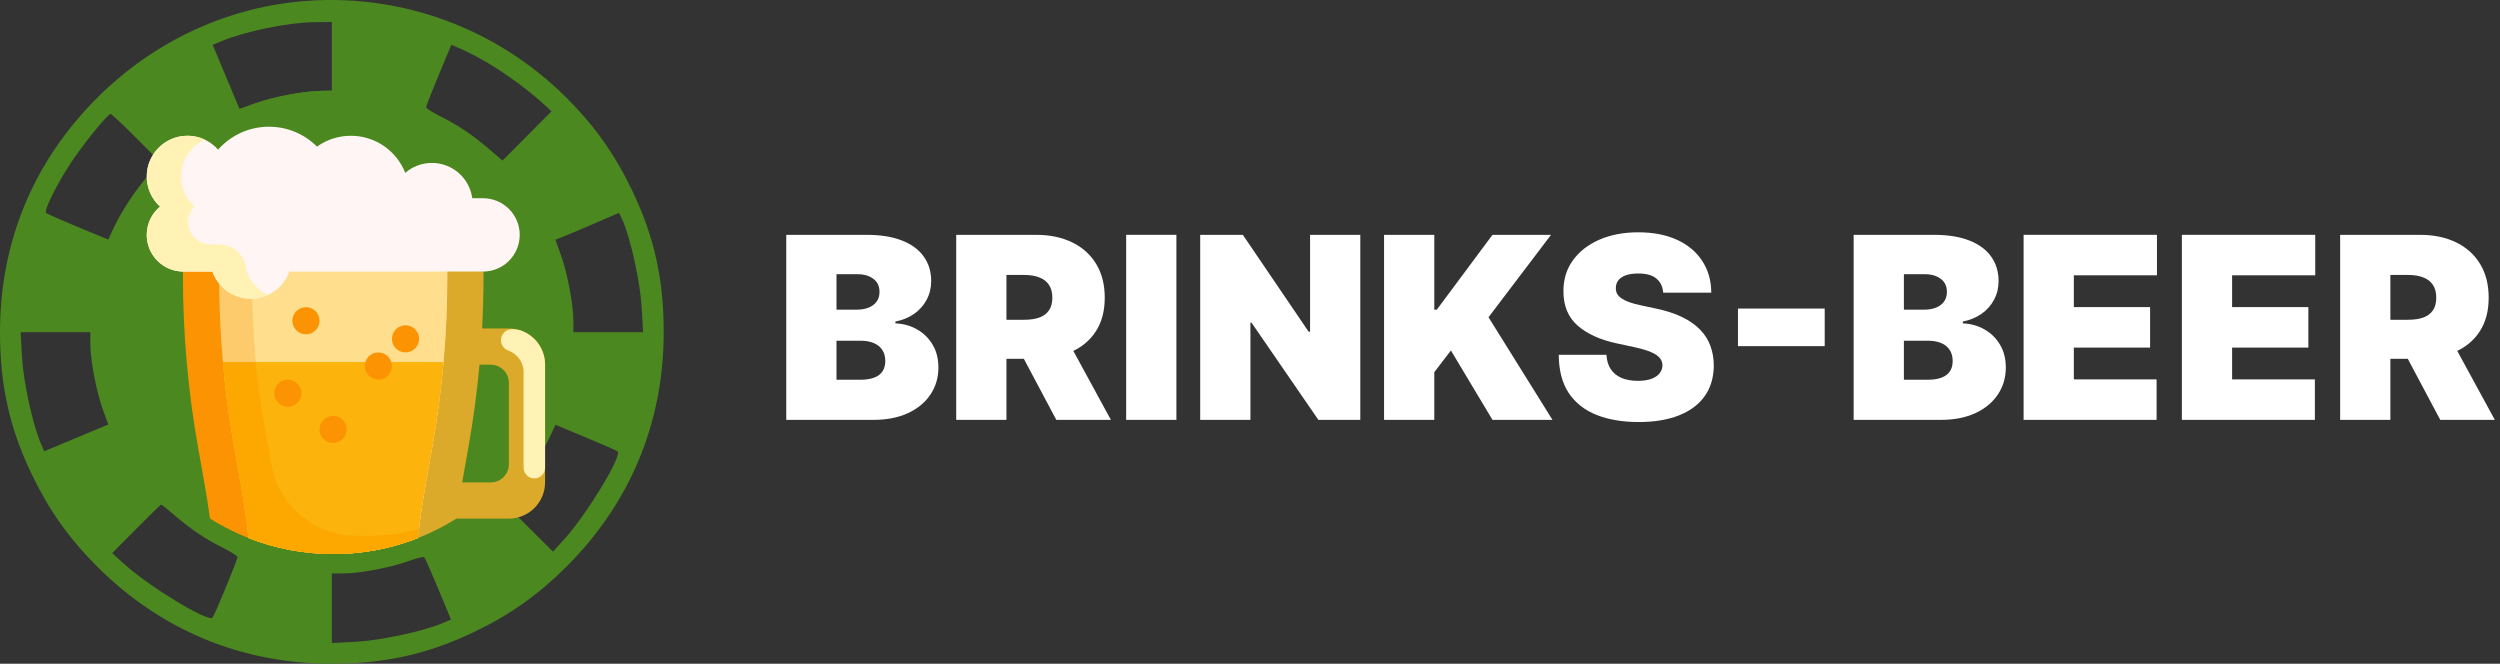 <svg width="226" height="60" viewBox="0 0 226 60" fill="none" xmlns="http://www.w3.org/2000/svg">
<rect x="0" y="0" width="226" height="60" fill="#333333" stroke="none"/>
<path d="M211.549 37.956V21.229H218.769C220.01 21.229 221.097 21.455 222.028 21.907C222.959 22.359 223.683 23.009 224.2 23.859C224.718 24.708 224.976 25.727 224.976 26.914C224.976 28.112 224.71 29.122 224.176 29.944C223.648 30.766 222.905 31.387 221.946 31.806C220.993 32.225 219.88 32.435 218.606 32.435H214.293V28.907H217.691C218.224 28.907 218.679 28.841 219.055 28.71C219.436 28.574 219.727 28.359 219.929 28.065C220.136 27.771 220.239 27.387 220.239 26.914C220.239 26.434 220.136 26.045 219.929 25.746C219.727 25.441 219.436 25.218 219.055 25.076C218.679 24.929 218.224 24.855 217.691 24.855H216.09V37.956H211.549ZM221.35 30.279L225.532 37.956H220.599L216.515 30.279H221.35Z" fill="white"/>
<path d="M197.241 37.956V21.229H209.297V24.888H201.782V27.763H208.676V31.422H201.782V34.297H209.264V37.956H197.241Z" fill="white"/>
<path d="M182.934 37.956V21.229H194.989V24.888H187.475V27.763H194.368V31.422H187.475V34.297H194.956V37.956H182.934Z" fill="white"/>
<path d="M167.57 37.956V21.229H174.823C176.097 21.229 177.167 21.401 178.033 21.744C178.904 22.087 179.56 22.571 180.001 23.197C180.448 23.824 180.671 24.561 180.671 25.411C180.671 26.026 180.535 26.587 180.263 27.093C179.996 27.6 179.62 28.024 179.136 28.367C178.651 28.705 178.085 28.939 177.437 29.07V29.233C178.156 29.261 178.809 29.443 179.397 29.78C179.985 30.113 180.453 30.573 180.802 31.161C181.15 31.743 181.325 32.429 181.325 33.219C181.325 34.134 181.085 34.948 180.606 35.661C180.132 36.374 179.457 36.935 178.58 37.344C177.704 37.752 176.658 37.956 175.444 37.956H167.57ZM172.112 34.33H174.235C174.997 34.33 175.569 34.188 175.95 33.905C176.331 33.617 176.522 33.192 176.522 32.631C176.522 32.239 176.432 31.907 176.252 31.634C176.073 31.362 175.817 31.155 175.485 31.014C175.158 30.872 174.763 30.801 174.3 30.801H172.112V34.33ZM172.112 27.992H173.974C174.371 27.992 174.722 27.929 175.027 27.804C175.332 27.679 175.569 27.499 175.738 27.265C175.912 27.025 175.999 26.734 175.999 26.391C175.999 25.874 175.814 25.479 175.444 25.207C175.074 24.929 174.605 24.79 174.039 24.79H172.112V27.992Z" fill="white"/>
<path d="M164.953 27.894V31.291H157.112V27.894H164.953Z" fill="white"/>
<path d="M150.353 26.456C150.309 25.912 150.105 25.487 149.74 25.182C149.381 24.877 148.834 24.724 148.099 24.724C147.63 24.724 147.247 24.782 146.947 24.896C146.653 25.005 146.435 25.155 146.294 25.345C146.152 25.536 146.079 25.754 146.073 25.999C146.062 26.2 146.098 26.383 146.179 26.546C146.266 26.704 146.403 26.848 146.588 26.979C146.773 27.104 147.01 27.218 147.298 27.322C147.587 27.425 147.93 27.518 148.327 27.599L149.7 27.893C150.625 28.09 151.417 28.348 152.076 28.669C152.735 28.991 153.274 29.369 153.694 29.805C154.113 30.235 154.42 30.72 154.616 31.259C154.818 31.798 154.921 32.386 154.927 33.023C154.921 34.123 154.646 35.054 154.102 35.816C153.557 36.578 152.779 37.158 151.766 37.556C150.759 37.953 149.547 38.152 148.131 38.152C146.678 38.152 145.409 37.937 144.325 37.507C143.247 37.077 142.409 36.415 141.81 35.522C141.216 34.624 140.917 33.475 140.911 32.075H145.224C145.251 32.587 145.379 33.017 145.608 33.366C145.836 33.714 146.158 33.978 146.571 34.158C146.991 34.338 147.489 34.428 148.066 34.428C148.551 34.428 148.956 34.368 149.283 34.248C149.61 34.128 149.857 33.962 150.026 33.75C150.195 33.537 150.282 33.295 150.288 33.023C150.282 32.767 150.198 32.544 150.034 32.353C149.877 32.157 149.615 31.983 149.25 31.83C148.886 31.672 148.393 31.525 147.772 31.389L146.106 31.03C144.625 30.709 143.457 30.172 142.602 29.421C141.752 28.664 141.33 27.632 141.336 26.325C141.33 25.264 141.614 24.335 142.185 23.54C142.763 22.74 143.56 22.116 144.578 21.67C145.602 21.223 146.776 21 148.099 21C149.449 21 150.617 21.226 151.603 21.678C152.588 22.13 153.348 22.767 153.881 23.589C154.42 24.406 154.693 25.361 154.698 26.456H150.353Z" fill="white"/>
<path d="M125.119 37.956V21.229H129.66V27.992H129.889L134.92 21.229H140.213L134.561 28.678L140.344 37.956H134.92L131.163 31.683L129.66 33.644V37.956H125.119Z" fill="white"/>
<path d="M122.971 21.229V37.956H119.181L113.137 29.168H113.039V37.956H108.498V21.229H112.353L118.299 29.985H118.43V21.229H122.971Z" fill="white"/>
<path d="M106.346 21.229V37.956H101.805V21.229H106.346Z" fill="white"/>
<path d="M86.441 37.956V21.229H93.662C94.903 21.229 95.989 21.455 96.921 21.907C97.852 22.359 98.576 23.009 99.093 23.859C99.61 24.708 99.869 25.727 99.869 26.914C99.869 28.112 99.602 29.122 99.069 29.944C98.54 30.766 97.797 31.387 96.839 31.806C95.886 32.225 94.772 32.435 93.498 32.435H89.186V28.907H92.584C93.117 28.907 93.572 28.841 93.947 28.71C94.329 28.574 94.62 28.359 94.821 28.065C95.028 27.771 95.132 27.387 95.132 26.914C95.132 26.434 95.028 26.045 94.821 25.746C94.62 25.441 94.329 25.218 93.947 25.076C93.572 24.929 93.117 24.855 92.584 24.855H90.983V37.956H86.441ZM96.243 30.279L100.424 37.956H95.491L91.407 30.279H96.243Z" fill="white"/>
<path d="M71.078 37.956V21.229H78.331C79.605 21.229 80.675 21.401 81.541 21.744C82.412 22.087 83.068 22.571 83.509 23.197C83.956 23.824 84.179 24.561 84.179 25.411C84.179 26.026 84.043 26.587 83.771 27.093C83.504 27.6 83.128 28.024 82.644 28.367C82.159 28.705 81.593 28.939 80.945 29.07V29.233C81.663 29.261 82.317 29.443 82.905 29.78C83.493 30.113 83.961 30.573 84.31 31.161C84.658 31.743 84.832 32.429 84.832 33.219C84.832 34.134 84.593 34.948 84.114 35.661C83.64 36.374 82.965 36.935 82.088 37.344C81.211 37.752 80.166 37.956 78.952 37.956H71.078ZM75.619 34.33H77.743C78.505 34.33 79.077 34.188 79.458 33.905C79.839 33.617 80.03 33.192 80.03 32.631C80.03 32.239 79.94 31.907 79.76 31.634C79.581 31.362 79.325 31.155 78.993 31.014C78.666 30.872 78.271 30.801 77.808 30.801H75.619V34.33ZM75.619 27.992H77.481C77.879 27.992 78.23 27.929 78.535 27.804C78.84 27.679 79.077 27.499 79.246 27.265C79.42 27.025 79.507 26.734 79.507 26.391C79.507 25.874 79.322 25.479 78.952 25.207C78.581 24.929 78.113 24.79 77.547 24.79H75.619V27.992Z" fill="white"/>
<path fill-rule="evenodd" clip-rule="evenodd" d="M27.127 0.131C20.252 0.775 13.789 3.844 8.787 8.841C3.015 14.606 0 21.877 0 30.03C0 34.823 0.862 38.691 2.859 42.853C4.421 46.11 6.236 48.672 8.787 51.22C14.557 56.984 21.867 60.009 30 60C34.805 59.995 38.677 59.132 42.837 57.142C46.098 55.581 48.663 53.768 51.213 51.22C56.985 45.455 60 38.184 60 30.03C60 25.238 59.138 21.37 57.142 17.208C55.579 13.95 53.764 11.389 51.213 8.841C44.843 2.478 36.044 -0.704 27.127 0.131ZM30 5.104V8.22H28.988C27.514 8.22 24.62 8.765 23.028 9.342L21.645 9.844L21.33 9.084C21.157 8.666 20.612 7.364 20.119 6.19L19.222 4.056L19.984 3.736C22.129 2.835 26.021 2.035 28.388 2.007L30 1.988V5.104ZM43.62 5.41C45.243 6.32 47.511 7.939 48.82 9.121L49.859 10.061L47.644 12.287L45.428 14.514L44.212 13.476C42.686 12.171 41.483 11.363 39.826 10.53C39.111 10.17 38.526 9.794 38.526 9.695C38.526 9.596 38.91 8.592 39.378 7.465C39.847 6.338 40.358 5.109 40.514 4.734L40.797 4.053L41.585 4.382C42.018 4.563 42.934 5.025 43.62 5.41ZM32.391 10.319C40.193 11.27 46.617 16.612 48.986 24.12C52.272 34.528 46.406 45.693 35.917 48.996C25.498 52.277 14.32 46.418 11.014 35.941C7.715 25.491 13.64 14.287 24.179 11.045C27.044 10.164 29.406 9.955 32.391 10.319ZM12.306 12.46L14.464 14.623L13.416 15.835C12.203 17.239 10.974 19.108 10.276 20.608L9.787 21.659L7.052 20.525C5.548 19.902 4.249 19.328 4.165 19.252C3.947 19.051 5.074 16.763 6.363 14.791C7.486 13.075 9.734 10.297 10.001 10.297C10.082 10.297 11.119 11.271 12.306 12.46ZM27.712 12.331C27.427 12.365 26.698 12.489 26.092 12.607C25.097 12.802 25.005 12.866 25.13 13.274C25.206 13.522 25.28 13.738 25.295 13.755C25.353 13.824 28.159 13.244 28.261 13.142C28.321 13.082 28.339 12.862 28.301 12.652C28.252 12.381 28.082 12.288 27.712 12.331ZM31.545 12.629C31.475 12.849 31.456 13.068 31.503 13.115C31.658 13.269 34.568 13.767 34.677 13.657C34.735 13.599 34.783 13.382 34.783 13.175C34.783 12.773 34.524 12.674 32.759 12.399C31.786 12.248 31.658 12.272 31.545 12.629ZM20.734 14.777C19.163 15.719 19.132 15.752 19.45 16.186C19.696 16.522 19.808 16.493 21.01 15.78C22.291 15.021 22.456 14.802 22.134 14.296C22.011 14.102 21.654 14.225 20.734 14.777ZM37.699 14.443C37.515 14.787 37.572 14.909 38.055 15.204C38.371 15.397 38.971 15.769 39.388 16.03C40.115 16.486 40.16 16.491 40.484 16.132C40.801 15.782 40.773 15.726 40.038 15.241C39.607 14.956 38.953 14.568 38.586 14.378C37.948 14.049 37.908 14.052 37.699 14.443ZM15.766 19.236C15.021 20.248 14.865 20.591 15.05 20.814C15.18 20.97 15.354 21.099 15.435 21.099C15.517 21.099 16.014 20.546 16.539 19.871C17.461 18.685 17.48 18.632 17.106 18.294C16.737 17.96 16.675 18.003 15.766 19.236ZM42.827 18.28C42.471 18.552 42.506 18.643 43.426 19.826C44.263 20.902 44.461 21.053 44.798 20.873C45.171 20.674 45.174 20.632 44.846 20.078C44.657 19.757 44.209 19.156 43.853 18.743C43.273 18.07 43.165 18.022 42.827 18.28ZM56.323 20.008C57.035 21.668 57.882 25.578 58.009 27.797L58.137 30.03H54.986H51.835V29.019C51.835 27.545 51.289 24.656 50.709 23.061L50.206 21.675L50.968 21.372C51.388 21.205 52.667 20.664 53.81 20.169C54.954 19.674 55.912 19.26 55.939 19.249C55.966 19.238 56.139 19.58 56.323 20.008ZM13.252 23.811C13.029 24.171 12.536 25.991 12.534 26.462C12.532 26.837 12.631 26.929 12.978 26.877C13.319 26.826 13.489 26.566 13.701 25.772C13.853 25.201 14.034 24.536 14.102 24.294C14.195 23.966 14.118 23.827 13.795 23.743C13.558 23.681 13.314 23.712 13.252 23.811ZM46.045 23.775C45.814 23.921 45.827 24.162 46.124 25.173C46.321 25.845 46.516 26.519 46.558 26.67C46.674 27.085 47.356 26.866 47.421 26.393C47.494 25.863 46.805 23.746 46.532 23.662C46.418 23.627 46.199 23.677 46.045 23.775ZM8.165 31.042C8.165 32.514 8.71 35.404 9.289 36.995L9.791 38.376L9.03 38.691C8.611 38.863 7.308 39.408 6.133 39.901L3.997 40.796L3.67 40.035C2.949 38.357 2.108 34.475 1.987 32.263L1.864 30.03H5.015H8.165V31.042ZM12.204 31.636C12.285 32.519 12.384 33.275 12.425 33.317C12.467 33.358 12.706 33.327 12.956 33.248C13.349 33.123 13.394 32.999 13.286 32.346C13.217 31.929 13.159 31.238 13.158 30.809C13.156 30.107 13.102 30.03 12.607 30.03H12.059L12.204 31.636ZM46.842 30.809C46.841 31.238 46.784 31.925 46.716 32.337C46.617 32.933 46.666 33.113 46.961 33.226C47.518 33.44 47.651 33.172 47.804 31.532L47.944 30.03H47.394C46.898 30.03 46.844 30.106 46.842 30.809ZM45.094 37.503C44.376 38.931 44.371 38.959 44.79 39.184C45.024 39.309 45.244 39.38 45.278 39.343C45.391 39.216 46.636 36.691 46.636 36.587C46.636 36.53 46.453 36.387 46.23 36.267C45.866 36.073 45.746 36.203 45.094 37.503ZM13.476 36.457C13.315 36.716 14.637 39.378 14.927 39.378C15.051 39.378 15.258 39.273 15.387 39.144C15.719 38.812 14.453 36.262 13.955 36.262C13.758 36.262 13.542 36.35 13.476 36.457ZM55.834 40.809C56.262 41.202 53.045 46.5 51.027 48.725L49.991 49.868L47.762 47.654L45.534 45.441L46.583 44.227C47.797 42.821 49.026 40.953 49.724 39.452L50.213 38.402L52.947 39.536C54.452 40.159 55.751 40.733 55.834 40.809ZM17.107 41.767C16.877 42.043 16.928 42.19 17.439 42.728C17.771 43.077 18.308 43.553 18.632 43.786C19.157 44.162 19.256 44.175 19.535 43.896C19.814 43.618 19.729 43.473 18.768 42.571C17.483 41.365 17.453 41.35 17.107 41.767ZM41.266 42.527C40.286 43.469 40.195 43.626 40.468 43.9C40.743 44.173 40.846 44.16 41.368 43.786C41.692 43.553 42.229 43.077 42.561 42.728C43.066 42.197 43.121 42.041 42.899 41.774C42.754 41.599 42.575 41.457 42.504 41.46C42.432 41.462 41.875 41.943 41.266 42.527ZM22.217 45.54C22.144 45.731 22.17 45.972 22.274 46.076C22.584 46.386 25.217 47.281 25.217 47.077C25.217 46.974 25.267 46.76 25.328 46.602C25.405 46.402 25.005 46.146 24.001 45.755C22.305 45.093 22.385 45.102 22.217 45.54ZM35.875 45.776C34.504 46.335 34.47 46.368 34.773 46.846C34.938 47.108 35.11 47.102 36.077 46.797C37.504 46.348 37.964 46.013 37.787 45.552C37.616 45.105 37.479 45.121 35.875 45.776ZM15.824 46.617C17.315 47.891 18.528 48.704 20.174 49.531C20.889 49.891 21.474 50.264 21.474 50.361C21.474 50.601 19.389 55.646 19.211 55.836C18.814 56.261 13.518 53.054 11.284 51.035L10.141 50.001L12.32 47.805C13.519 46.597 14.533 45.609 14.572 45.609C14.612 45.609 15.175 46.063 15.824 46.617ZM28.336 47.375C28.336 47.886 28.364 47.894 30 47.894C31.636 47.894 31.664 47.886 31.664 47.375C31.664 46.864 31.636 46.856 30 46.856C28.364 46.856 28.336 46.864 28.336 47.375ZM39.627 53.249L40.773 56.007L40.013 56.332C38.336 57.051 34.448 57.891 32.236 58.012L30 58.135V54.988V51.841H31.012C32.478 51.841 35.35 51.302 36.886 50.738C37.617 50.47 38.274 50.305 38.347 50.371C38.421 50.437 38.996 51.732 39.627 53.249Z" fill="#4C8820"/>
<path d="M9.174 29.132C9.174 17.561 18.553 8.182 30.124 8.182C41.695 8.182 51.074 17.561 51.074 29.132C51.074 36.63 47.134 43.208 41.212 46.909C37.729 46.207 34 45.827 30.124 45.827C26.248 45.827 22.519 46.207 19.036 46.909C13.114 43.208 9.174 36.63 9.174 29.132Z" fill="#4C8820"/>
<path d="M16.539 22.094H40.435V25.002C40.435 30.16 39.981 35.309 39.078 40.388L38.519 43.535C38.218 45.231 37.967 46.935 37.766 48.645C35.398 49.573 32.821 50.083 30.124 50.083C26.029 50.083 22.209 48.907 18.982 46.876C18.828 45.759 18.653 44.645 18.455 43.535L17.896 40.388C16.993 35.309 16.539 30.16 16.539 25.002V22.094Z" fill="#FC9302"/>
<path d="M46.001 29.695H43.583C43.666 28.132 43.709 26.567 43.709 25.002V22.094H19.812V25.002C19.812 30.16 20.267 35.309 21.169 40.388L21.729 43.535C22.03 45.231 22.281 46.935 22.482 48.645C24.85 49.573 27.427 50.083 30.124 50.083C34.215 50.083 38.032 48.908 41.258 46.881H46.001C47.808 46.881 49.274 45.415 49.274 43.607V32.968C49.274 31.161 47.808 29.695 46.001 29.695ZM46.001 41.971C46.001 42.875 45.268 43.607 44.364 43.607H41.78C41.784 43.583 41.788 43.559 41.792 43.535L42.352 40.388C42.789 37.929 43.12 35.453 43.346 32.968H44.364C45.268 32.968 46.001 33.701 46.001 34.605V41.971Z" fill="#DCAA2B"/>
<path d="M45.287 30.756C45.287 30.17 45.788 29.709 46.372 29.76C46.636 29.782 46.874 29.811 46.982 29.844C48.31 30.262 49.274 31.503 49.274 32.968V42.279C49.274 42.815 48.84 43.249 48.303 43.249C47.767 43.249 47.333 42.815 47.333 42.279V33.633C47.333 32.743 46.762 31.984 45.966 31.703C45.562 31.56 45.287 31.185 45.287 30.756Z" fill="#FFF2B4"/>
<path d="M19.812 22.094H40.435V25.002C40.435 30.16 39.981 35.309 39.078 40.388L38.519 43.535C38.218 45.231 37.967 46.935 37.766 48.645C35.398 49.573 32.821 50.083 30.124 50.083C27.427 50.083 24.85 49.573 22.482 48.645C22.281 46.935 22.03 45.231 21.729 43.535L21.169 40.388C20.267 35.309 19.812 30.16 19.812 25.002V22.094Z" fill="#FDCB6B"/>
<path d="M22.786 25.002V22.094H40.435V25.002C40.435 30.16 39.981 35.309 39.078 40.388L38.519 43.535C38.218 45.231 37.967 46.935 37.766 48.645C35.837 49.401 33.769 49.879 31.611 50.031C29.452 49.879 27.384 49.401 25.455 48.645C25.254 46.935 25.004 45.231 24.703 43.535L24.143 40.388C23.24 35.309 22.786 30.16 22.786 25.002Z" fill="#FFDF8E"/>
<path d="M46.983 21.235C46.983 23.065 45.499 24.549 43.668 24.549H26.149C25.643 25.979 24.28 27.004 22.677 27.004C21.073 27.004 19.71 25.979 19.204 24.549H16.58C14.749 24.549 13.265 23.065 13.265 21.235C13.265 20.206 13.734 19.287 14.469 18.679C13.73 18.006 13.265 17.035 13.265 15.956C13.265 13.922 14.914 12.274 16.948 12.274C18.052 12.274 19.041 12.759 19.716 13.528C20.84 12.258 22.483 11.455 24.314 11.455C26.01 11.455 27.545 12.143 28.656 13.255C29.52 12.638 30.577 12.274 31.72 12.274C33.956 12.274 35.865 13.664 36.635 15.627C37.281 15.068 38.123 14.729 39.044 14.729C40.911 14.729 42.453 16.119 42.693 17.92H43.668C45.499 17.92 46.983 19.404 46.983 21.235Z" fill="#FFF5F5"/>
<path d="M20.153 32.733H40.095C39.868 35.297 39.529 37.851 39.078 40.388L38.519 43.535C38.217 45.231 37.967 46.935 37.766 48.645C35.398 49.573 32.821 50.083 30.124 50.083C27.427 50.083 24.85 49.573 22.482 48.645C22.281 46.935 22.03 45.231 21.729 43.535L21.169 40.388C20.718 37.851 20.38 35.297 20.153 32.733Z" fill="#FCB30B"/>
<path d="M37.863 47.855C37.83 48.118 37.797 48.381 37.766 48.645C35.398 49.573 32.821 50.083 30.124 50.083C27.427 50.083 24.85 49.573 22.482 48.645C22.281 46.935 22.03 45.231 21.729 43.535L21.169 40.388C20.718 37.851 20.38 35.297 20.153 32.733H23.097C23.313 34.747 23.597 36.755 23.952 38.751L24.511 41.898C24.514 41.915 24.517 41.932 24.52 41.949C25.155 45.532 28.155 48.225 31.788 48.416C32.158 48.436 32.531 48.446 32.906 48.446C34.614 48.446 36.274 48.24 37.863 47.855Z" fill="#FDA800"/>
<path d="M24.232 26.66C23.759 26.881 23.232 27.004 22.677 27.004C21.073 27.004 19.71 25.979 19.204 24.549H16.58C14.749 24.549 13.265 23.065 13.265 21.235C13.265 20.206 13.734 19.287 14.469 18.679C13.671 17.952 13.194 16.879 13.274 15.697C13.4 13.854 14.908 12.374 16.753 12.278C17.381 12.246 17.976 12.371 18.503 12.618C17.246 13.204 16.375 14.478 16.375 15.956C16.375 17.035 16.839 18.006 17.579 18.679C17.487 18.755 17.4 18.861 17.318 18.989C16.459 20.331 17.465 22.094 19.058 22.094H19.812C21.169 22.094 22.268 23.193 22.268 24.549H22.314C22.645 25.483 23.341 26.245 24.232 26.66Z" fill="#FFF2B4"/>
<path d="M27.248 35.543C27.248 36.221 26.699 36.771 26.021 36.771C25.343 36.771 24.793 36.221 24.793 35.543C24.793 34.865 25.343 34.316 26.021 34.316C26.699 34.316 27.248 34.865 27.248 35.543ZM36.66 29.405C35.982 29.405 35.432 29.955 35.432 30.633C35.432 31.311 35.982 31.86 36.66 31.86C37.338 31.86 37.887 31.311 37.887 30.633C37.887 29.955 37.338 29.405 36.66 29.405ZM34.205 31.86C33.527 31.86 32.977 32.41 32.977 33.088C32.977 33.766 33.527 34.316 34.205 34.316C34.883 34.316 35.432 33.766 35.432 33.088C35.432 32.41 34.883 31.86 34.205 31.86ZM27.658 27.769C26.98 27.769 26.43 28.318 26.43 28.996C26.43 29.674 26.98 30.224 27.658 30.224C28.336 30.224 28.885 29.674 28.885 28.996C28.885 28.318 28.336 27.769 27.658 27.769ZM30.113 37.589C29.435 37.589 28.885 38.139 28.885 38.817C28.885 39.495 29.435 40.044 30.113 40.044C30.791 40.044 31.34 39.495 31.34 38.817C31.34 38.139 30.791 37.589 30.113 37.589Z" fill="#FC9302"/>
</svg>
